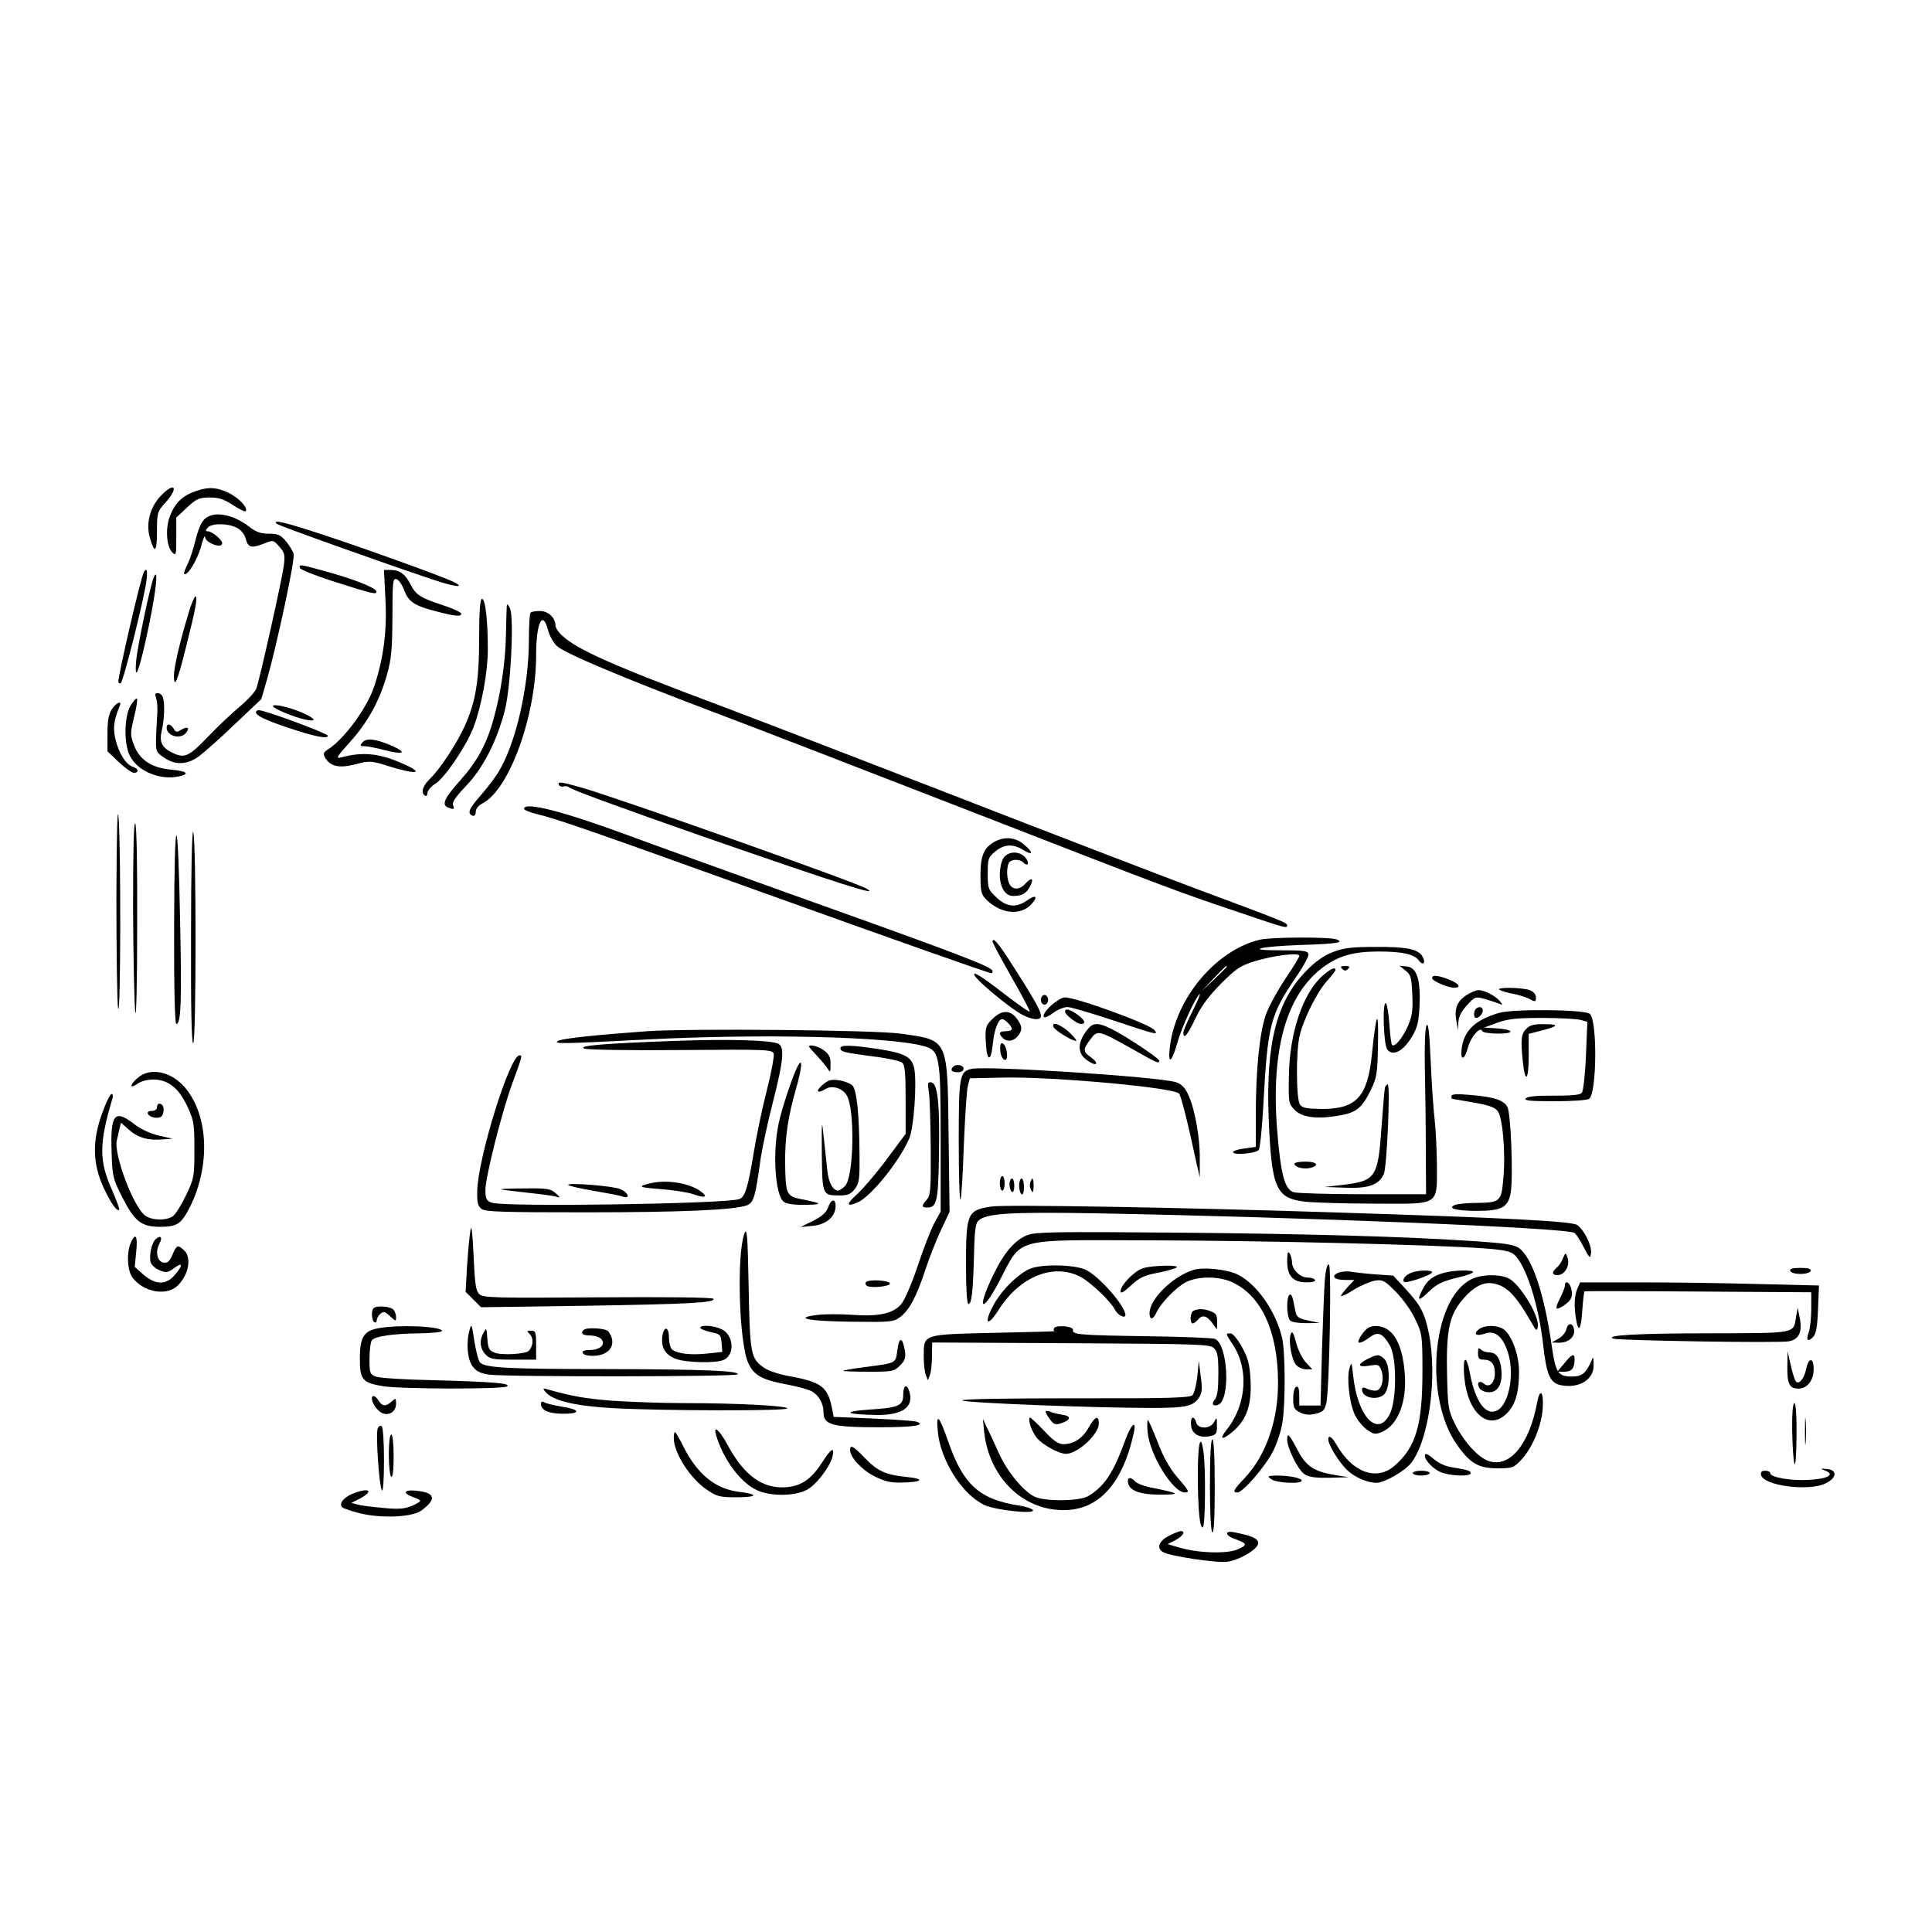 <?xml version="1.0" encoding="UTF-8" standalone="yes"?>
<svg version="1.0" xmlns="http://www.w3.org/2000/svg" width="600pt" height="600pt" viewBox="0 0 800 800" preserveAspectRatio="xMidYMid meet">
  <g transform="translate(0,800) scale(0.1,-0.1)" fill="#000000" stroke="none">
    <path d="M665 5946 c-44 -47 -61 -112 -45 -171 20 -71 30 -63 30 24 0 78 1 82
35 120 57 63 39 89 -20 27z"/>
    <path d="M807 5965 c-52 -18 -83 -49 -103 -101 -20 -51 -15 -128 10 -152 15
-15 16 -10 16 65 l0 80 45 42 c39 36 50 41 93 41 38 0 59 -7 96 -31 26 -17 50
-29 53 -26 12 13 -27 55 -70 76 -50 24 -86 26 -140 6z"/>
    <path d="M841 5844 c-11 -14 -25 -51 -32 -82 -7 -31 -21 -74 -31 -95 -11 -22
-18 -41 -15 -43 11 -12 52 53 68 108 9 35 18 55 18 45 1 -25 71 -51 71 -26 0
14 -41 48 -59 49 -11 0 -11 3 -1 15 16 19 82 19 120 0 19 -10 33 -27 38 -48
10 -36 24 -38 80 -16 32 13 35 13 59 -15 22 -25 24 -35 18 -80 -8 -59 -100
-472 -114 -508 -5 -13 -35 -46 -67 -73 -33 -27 -93 -84 -134 -127 -80 -83 -97
-90 -150 -63 -41 21 -51 44 -40 91 11 45 13 115 4 138 -3 9 -13 16 -21 16 -11
0 -12 -6 -6 -22 4 -13 6 -43 4 -68 -2 -25 -4 -70 -5 -100 -1 -51 1 -55 33 -77
48 -33 98 -30 147 7 21 16 88 75 147 132 l109 103 24 83 c41 144 116 494 110
518 -3 12 -18 36 -32 53 -22 26 -33 31 -70 31 -34 0 -54 7 -82 29 -73 56 -157
68 -191 25z"/>
    <path d="M1146 5831 c8 -8 476 -175 662 -236 80 -26 117 -29 73 -6 -35 19
-356 135 -538 195 -164 54 -218 67 -197 47z"/>
    <path d="M1242 5648 c3 -7 63 -31 134 -54 169 -54 187 -58 182 -42 -6 16 -96
51 -213 83 -104 29 -108 29 -103 13z"/>
    <path d="M596 5632 c-12 -19 -106 -424 -106 -456 0 -3 4 -6 9 -6 10 0 96 342
107 423 6 43 2 58 -10 39z"/>
    <path d="M1596 5518 c7 -132 -8 -245 -47 -362 -30 -88 -122 -214 -189 -258
-21 -13 -23 -19 -14 -35 22 -37 58 -45 125 -28 61 16 64 16 146 -10 105 -32
140 -28 62 8 -105 48 -174 56 -269 30 -20 -5 -14 6 38 63 74 82 123 170 154
279 19 68 22 104 23 241 0 144 2 160 16 156 10 -2 24 -23 33 -47 19 -49 43
-64 142 -89 71 -18 94 -20 94 -7 0 5 -30 19 -67 32 -100 32 -121 45 -143 89
-22 43 -45 60 -84 60 l-26 0 6 -122z"/>
    <path d="M637 5610 c-14 -30 -68 -287 -73 -345 -9 -103 14 -40 52 142 31 149
41 248 21 203z"/>
    <path d="M781 5462 c-37 -122 -61 -226 -61 -262 1 -54 15 -21 50 120 40 158
50 210 39 210 -4 0 -17 -30 -28 -68z"/>
    <path d="M1984 5358 c0 -178 -14 -262 -59 -363 -31 -70 -103 -180 -144 -219
-31 -30 -40 -59 -21 -71 6 -3 10 2 10 12 1 10 15 27 33 38 39 24 129 158 158
234 33 88 59 228 59 322 0 118 -10 209 -24 209 -8 0 -12 -49 -12 -162z"/>
    <path d="M2099 5495 c-1 -5 -3 -62 -4 -125 -2 -112 -21 -240 -52 -350 -28
-101 -68 -174 -136 -250 -68 -76 -80 -103 -51 -114 24 -9 27 -8 20 10 -5 12
12 36 54 80 71 74 128 186 161 315 24 98 38 377 21 419 -6 14 -12 21 -13 15z"/>
    <path d="M2197 5463 c-4 -3 -7 -55 -7 -114 0 -189 -53 -422 -122 -539 -14 -25
-49 -71 -78 -104 -49 -56 -57 -75 -32 -84 7 -2 12 5 12 17 0 12 11 26 29 35
110 57 221 363 221 613 0 136 27 190 50 102 6 -23 22 -51 36 -64 32 -30 265
-128 639 -270 171 -64 645 -248 1055 -407 841 -327 863 -336 1125 -424 200
-68 205 -69 205 -56 0 11 -17 18 -375 151 -159 60 -605 231 -990 381 -385 149
-826 319 -980 377 -447 167 -595 233 -657 291 -16 14 -28 33 -28 42 0 32 -30
60 -64 60 -18 0 -36 -3 -39 -7z"/>
    <path d="M541 5079 c-27 -45 -29 -158 -3 -209 31 -63 125 -102 202 -85 48 10
35 22 -31 28 -80 7 -131 40 -154 101 -16 43 -16 49 0 116 10 39 15 73 12 77
-3 3 -15 -10 -26 -28z"/>
    <path d="M463 5063 c-13 -20 -18 -47 -18 -101 l0 -73 47 -45 c26 -24 54 -44
62 -44 23 0 20 17 -4 25 -29 9 -58 56 -72 114 -11 48 -7 77 18 139 10 23 -16
12 -33 -15z"/>
    <path d="M1130 5076 c0 -9 85 -45 131 -55 55 -12 48 3 -12 29 -54 23 -119 37
-119 26z"/>
    <path d="M1060 5050 c0 -13 41 -33 135 -64 103 -35 167 -48 162 -32 -3 10
-256 104 -284 105 -7 1 -13 -3 -13 -9z"/>
    <path d="M690 4987 c0 -35 57 -50 80 -22 18 21 6 29 -20 13 -18 -11 -22 -11
-31 5 -12 20 -29 23 -29 4z"/>
    <path d="M1501 4926 c-12 -14 -10 -16 9 -16 12 0 49 -7 82 -16 78 -20 96 -12
35 16 -68 30 -110 36 -126 16z"/>
    <path d="M2315 4749 c4 -6 13 -8 20 -5 7 2 17 0 21 -4 10 -10 215 -85 564
-207 565 -196 731 -249 667 -212 -44 26 -1043 380 -1180 418 -83 24 -101 26
-92 10z"/>
    <path d="M482 4285 c0 -231 3 -438 7 -460 11 -50 12 664 2 790 -5 56 -8 -68
-9 -330z"/>
    <path d="M2170 4651 c0 -5 24 -15 53 -22 78 -18 236 -73 947 -329 571 -205
925 -330 936 -330 2 0 4 4 4 9 0 17 -133 68 -859 327 -238 86 -531 191 -650
235 -267 99 -431 141 -431 110z"/>
    <path d="M551 4240 c1 -201 5 -394 9 -430 4 -37 8 115 8 350 1 253 -2 421 -8
430 -6 10 -9 -111 -9 -350z"/>
    <path d="M721 4168 c-1 -253 3 -408 9 -408 19 0 23 85 16 415 -9 491 -24 486
-25 -7z"/>
    <path d="M791 4128 c-1 -293 2 -448 9 -448 13 0 13 846 0 875 -5 12 -9 -168
-9 -427z"/>
    <path d="M4119 4515 c-45 -25 -59 -57 -59 -140 0 -68 3 -79 25 -101 59 -58
140 -67 185 -19 31 33 19 43 -18 16 -44 -31 -84 -27 -126 13 -34 32 -36 37
-36 99 0 61 2 67 31 91 37 31 73 33 117 6 41 -25 42 -10 1 24 -34 29 -79 33
-120 11z"/>
    <path d="M4156 4448 c-9 -12 -16 -43 -16 -68 0 -54 22 -90 55 -90 37 0 55 10
71 41 17 33 5 38 -21 9 -23 -25 -51 -26 -65 -1 -11 22 -13 61 -4 85 7 19 45
21 62 4 20 -20 26 1 7 22 -24 27 -70 26 -89 -2z"/>
    <path d="M5217 4109 c-182 -43 -350 -243 -373 -446 -9 -74 8 -64 31 19 17 62
77 192 93 202 4 2 -9 -29 -30 -71 -21 -41 -38 -81 -38 -89 0 -30 17 -11 50 59
24 51 55 92 106 144 62 62 80 74 137 92 81 25 187 38 187 23 0 -6 -26 -48 -57
-94 -31 -46 -67 -111 -80 -146 -27 -74 -43 -228 -43 -419 l0 -132 -50 -7 c-29
-4 -47 -11 -44 -16 8 -12 92 -4 106 10 5 5 14 88 19 183 18 334 28 375 133
529 31 45 56 90 54 99 -3 14 -20 16 -111 16 -157 -1 -96 16 78 22 152 5 183
10 150 23 -27 11 -270 10 -318 -1z m-137 -112 c0 -1 -24 -25 -52 -52 l-53 -50
50 53 c46 48 55 57 55 49z"/>
    <path d="M4110 4101 c0 -6 36 -72 79 -148 44 -76 77 -140 75 -142 -2 -2 -39
23 -81 55 -109 84 -143 107 -149 101 -11 -10 146 -142 203 -171 18 -9 41 -16
53 -16 41 0 27 30 -112 246 -46 71 -68 95 -68 75z"/>
    <path d="M5520 4058 c-37 -14 -73 -39 -110 -77 -123 -125 -168 -298 -157 -604
12 -299 29 -339 153 -353 38 -4 167 -8 287 -8 272 -1 257 -11 257 163 -1 64
-5 150 -10 191 -5 41 -12 149 -16 238 -5 118 -10 159 -17 146 -6 -11 -9 -83
-7 -179 2 -88 4 -241 4 -340 l1 -180 -260 0 c-143 0 -272 4 -287 8 -38 10 -55
73 -70 262 -25 328 38 554 187 667 65 50 129 68 234 68 98 0 147 -11 166 -37
17 -23 30 -11 16 15 -17 32 -66 42 -195 41 -98 0 -131 -4 -176 -21z"/>
    <path d="M5558 3988 c9 -9 15 -9 24 0 9 9 7 12 -12 12 -19 0 -21 -3 -12 -12z"/>
    <path d="M5820 3981 c22 -17 25 -29 28 -99 3 -64 0 -88 -18 -130 -22 -50 -55
-90 -66 -79 -3 3 -8 42 -11 87 -3 44 -10 83 -14 86 -16 9 -10 -170 5 -191 22
-30 64 -10 100 48 25 41 30 61 34 130 5 110 -11 161 -53 165 l-30 3 25 -20z"/>
    <path d="M5477 3960 c-82 -72 -138 -238 -140 -417 -2 -105 -1 -113 22 -137 30
-32 88 -41 176 -27 80 12 103 30 142 109 24 50 27 67 29 191 3 150 -7 133 -25
-43 -18 -178 -64 -228 -208 -228 -62 1 -80 4 -90 18 -16 22 -17 218 -2 283 15
68 73 184 113 228 20 22 36 43 36 47 0 14 -21 4 -53 -24z"/>
    <path d="M5930 3950 c0 -12 65 -40 91 -40 32 0 21 17 -21 34 -46 18 -70 20
-70 6z"/>
    <path d="M6210 3901 c8 -5 33 -12 55 -16 21 -4 52 -13 67 -21 26 -14 28 -13
28 6 0 13 -10 24 -26 30 -32 12 -146 13 -124 1z"/>
    <path d="M6070 3878 c-38 -26 -49 -57 -39 -108 l6 -35 2 33 c1 22 12 44 35 69
33 36 35 37 73 27 21 -6 47 -15 58 -19 18 -8 19 -7 6 9 -18 22 -64 46 -89 46
-10 0 -34 -10 -52 -22z"/>
    <path d="M4310 3860 c0 -11 7 -20 15 -20 8 0 15 9 15 20 0 11 -7 20 -15 20 -8
0 -15 -9 -15 -20z"/>
    <path d="M4353 3837 c-46 -43 -41 -68 7 -32 18 14 46 25 60 25 14 0 99 -25
189 -55 177 -59 190 -63 171 -40 -21 25 -322 135 -371 135 -11 0 -36 -15 -56
-33z"/>
    <path d="M6106 3814 c-3 -9 -3 -20 0 -25 8 -13 34 9 34 27 0 19 -26 18 -34 -2z"/>
    <path d="M4410 3811 c0 -13 50 -51 66 -51 23 0 16 17 -15 39 -31 22 -51 27
-51 12z"/>
    <path d="M6208 3806 c-98 -28 -145 -73 -155 -144 -8 -57 11 -54 26 2 11 43 52
89 59 66 2 -5 31 -10 65 -10 73 0 67 17 -8 22 l-50 3 55 20 c44 16 80 20 185
20 72 0 143 -4 159 -8 l29 -8 -6 -140 c-3 -78 -11 -147 -17 -154 -7 -9 -41
-12 -115 -12 -70 1 -109 -3 -117 -11 -9 -9 16 -12 118 -12 71 0 136 4 144 10
32 20 35 325 3 352 -23 18 -314 21 -375 4z"/>
    <path d="M4109 3780 c-28 -27 -30 -34 -27 -95 4 -81 21 -86 29 -8 6 59 22 103
39 103 11 0 40 -29 40 -41 0 -5 -11 -9 -25 -9 -27 0 -32 -9 -13 -28 17 -17 42
-15 61 6 22 25 21 44 -4 76 -27 35 -63 34 -100 -4z"/>
    <path d="M4362 3748 c5 -14 76 -58 93 -58 6 0 -7 16 -27 35 -37 34 -74 47 -66
23z"/>
    <path d="M4508 3743 c-47 -55 -50 -103 -7 -133 16 -12 33 -19 37 -15 4 4 -5
16 -21 27 -33 24 -34 32 -2 74 30 40 31 40 176 -41 100 -57 109 -61 109 -47 0
10 -137 101 -197 131 -51 26 -75 27 -95 4z"/>
    <path d="M6320 3740 c-21 -21 -24 -43 -14 -139 10 -91 24 -74 24 29 l0 89 43
11 c80 20 87 29 25 29 -45 1 -62 -3 -78 -19z"/>
    <path d="M2680 3730 c-209 -15 -352 -30 -369 -40 -22 -13 8 -13 372 6 470 24
994 12 1140 -27 68 -18 72 -37 72 -385 l0 -301 -27 -49 c-14 -27 -45 -106 -68
-176 -25 -74 -53 -139 -68 -158 -34 -40 -96 -53 -209 -44 -46 3 -108 3 -140
-1 -102 -13 -34 -26 146 -28 158 -2 171 -1 198 19 38 29 67 82 104 194 17 52
47 128 66 168 l35 74 -4 311 c-5 411 1 399 -200 427 -102 15 -871 22 -1048 10z"/>
    <path d="M2797 3690 c-299 -11 -408 -20 -377 -32 14 -5 185 -8 402 -6 360 3
377 2 382 -16 2 -10 -10 -78 -29 -152 -19 -73 -43 -189 -54 -257 -24 -145 -36
-183 -59 -192 -52 -20 -977 -34 -1026 -15 -22 8 -26 16 -26 53 0 53 68 322
110 437 43 118 44 120 31 120 -40 0 -172 -424 -175 -563 -1 -47 3 -61 18 -73
16 -12 91 -14 430 -14 401 0 618 10 669 29 28 11 35 35 57 196 7 44 29 149 51
234 44 172 48 225 22 239 -29 15 -204 20 -426 12z"/>
    <path d="M4142 3648 c3 -35 28 -52 28 -20 0 28 -10 52 -22 52 -5 0 -8 -14 -6
-32z"/>
    <path d="M3350 3666 c0 -2 15 -19 33 -38 17 -18 37 -42 44 -53 11 -18 12 -16
12 17 1 28 -5 41 -25 57 -23 18 -64 29 -64 17z"/>
    <path d="M3480 3660 c0 -15 13 -18 132 -34 60 -7 115 -19 123 -26 12 -10 15
-40 15 -154 l0 -141 -78 -105 c-43 -58 -98 -122 -121 -143 -47 -42 -48 -56 -2
-37 55 22 175 170 216 266 19 43 32 227 21 288 -9 49 -38 65 -148 82 -111 17
-158 18 -158 4z"/>
    <path d="M3303 3585 c-21 -41 -65 -172 -79 -238 -26 -123 -14 -298 22 -324 11
-8 45 -13 88 -12 76 1 73 6 -14 23 -64 13 -67 19 -69 151 -1 102 12 193 45
306 25 87 29 135 7 94z"/>
    <path d="M3947 3583 c-14 -13 -6 -23 18 -23 16 0 25 6 25 15 0 15 -31 21 -43
8z"/>
    <path d="M4023 3574 c-50 -11 -53 -30 -53 -298 0 -137 3 -246 7 -243 4 4 10
105 14 225 5 119 12 231 17 247 l8 30 139 3 c209 4 702 -41 727 -66 8 -8 36
-117 71 -282 l15 -65 0 70 c2 87 -19 208 -46 268 -15 34 -28 47 -53 56 -70 22
-784 69 -846 55z"/>
    <path d="M567 3534 c-33 -30 -29 -44 5 -20 12 9 41 16 63 16 61 0 106 -36 141
-112 27 -58 29 -72 29 -178 0 -110 -1 -118 -34 -188 -19 -40 -44 -80 -55 -88
-27 -19 -86 -18 -114 2 -49 34 -133 257 -118 313 2 9 7 29 10 44 l7 28 34 -30
c38 -33 79 -44 140 -39 l40 3 -58 13 c-35 8 -75 27 -102 48 -81 62 -98 41 -93
-114 3 -101 5 -111 42 -185 53 -105 80 -127 160 -127 70 0 87 12 124 85 81
166 76 364 -14 482 -58 76 -153 98 -207 47z"/>
    <path d="M3404 3506 c-29 -26 -19 -36 15 -15 25 16 68 4 86 -25 36 -54 31
-340 -6 -377 -10 -10 -23 -19 -28 -19 -22 0 -40 33 -45 82 -3 29 -10 91 -15
138 -8 79 -9 74 -8 -68 2 -171 2 -172 74 -172 33 0 46 5 62 26 19 24 21 40 20
143 -1 167 -11 268 -30 287 -9 8 -34 18 -56 21 -33 4 -44 1 -69 -21z"/>
    <path d="M3846 3480 c4 -23 7 -128 8 -235 1 -170 -1 -195 -16 -212 -23 -25
-23 -33 1 -33 40 0 46 24 49 214 4 215 -5 299 -31 304 -15 3 -17 -2 -11 -38z"/>
    <path d="M5735 3498 c-2 -7 -8 -79 -14 -160 -15 -216 -23 -228 -166 -245 l-70
-8 85 -3 c96 -4 139 11 160 56 13 29 28 372 16 372 -4 0 -8 -6 -11 -12z"/>
    <path d="M424 3393 c-43 -116 -41 -212 5 -311 31 -66 56 -101 65 -91 2 2 -12
39 -30 81 -55 123 -54 193 2 381 3 9 1 17 -4 17 -6 0 -23 -35 -38 -77z"/>
    <path d="M6010 3461 c0 -6 1 -11 3 -11 1 0 40 -7 87 -15 60 -10 90 -20 101
-35 21 -25 34 -171 24 -280 -8 -95 -13 -100 -112 -101 -37 0 -77 -4 -87 -8
-36 -14 4 -25 90 -25 104 0 130 15 140 79 10 68 0 326 -14 351 -15 29 -57 42
-153 50 -56 5 -79 4 -79 -5z"/>
    <path d="M650 3415 c0 -9 -9 -15 -21 -15 -30 0 -18 -24 13 -28 19 -2 28 2 33
17 7 22 0 41 -16 41 -5 0 -9 -7 -9 -15z"/>
    <path d="M5360 3181 c0 -14 38 -24 66 -17 40 10 27 26 -21 26 -25 0 -45 -4
-45 -9z"/>
    <path d="M4140 3100 c0 -16 5 -30 10 -30 6 0 10 14 10 30 0 17 -4 30 -10 30
-5 0 -10 -13 -10 -30z"/>
    <path d="M4180 3096 c0 -14 5 -28 10 -31 6 -4 10 7 10 24 0 17 -4 31 -10 31
-5 0 -10 -11 -10 -24z"/>
    <path d="M4220 3091 c0 -17 5 -33 10 -36 6 -4 10 8 10 29 0 20 -4 36 -10 36
-5 0 -10 -13 -10 -29z"/>
    <path d="M4266 3104 c-3 -9 -2 -23 4 -32 7 -14 9 -10 10 16 0 35 -5 41 -14 16z"/>
    <path d="M2692 3100 c-55 -13 -47 -17 47 -24 50 -4 109 -13 132 -21 47 -17 62
-12 33 10 -47 36 -142 52 -212 35z"/>
    <path d="M2353 3093 c5 -4 52 -15 105 -24 53 -9 108 -19 121 -24 32 -10 24 16
-10 31 -27 13 -227 29 -216 17z"/>
    <path d="M2075 3075 c6 -2 56 -8 111 -14 56 -6 110 -13 120 -17 15 -5 14 -2
-5 15 -21 19 -35 21 -130 20 -58 0 -101 -2 -96 -4z"/>
    <path d="M3429 3000 c-8 -21 -26 -37 -62 -55 l-52 -26 50 5 c56 5 95 38 95 82
0 33 -19 30 -31 -6z"/>
    <path d="M4105 3004 c-100 -15 -105 -27 -105 -244 0 -95 4 -160 10 -160 13 0
19 48 23 198 2 102 6 136 18 147 31 31 133 37 484 31 863 -16 1951 -60 1984
-81 6 -3 24 -30 38 -58 26 -49 28 -50 31 -25 4 31 -30 98 -58 116 -25 15 -283
29 -1015 52 -615 20 -1352 33 -1410 24z"/>
    <path d="M1948 2905 c-4 -22 -10 -88 -14 -147 l-6 -107 32 -32 32 -32 426 6
c440 7 546 13 536 29 -4 6 -190 8 -480 6 -434 -3 -475 -2 -490 14 -14 14 -18
44 -23 160 -5 101 -9 131 -13 103z"/>
    <path d="M3082 2891 c-32 -90 -22 -448 16 -534 23 -52 57 -71 166 -91 41 -8
84 -20 95 -26 31 -16 51 -51 51 -88 0 -52 36 -62 229 -62 143 0 197 8 157 23
-8 3 -88 9 -179 13 l-165 7 -7 36 c-17 88 -45 109 -174 132 -40 7 -88 22 -105
34 -57 38 -61 55 -66 335 -4 220 -7 250 -18 221z"/>
    <path d="M4255 2886 c-51 -19 -97 -72 -140 -161 -71 -145 -53 -173 21 -34 100
189 46 174 629 173 470 -1 1165 -18 1377 -33 83 -6 112 -12 128 -26 49 -44
101 -207 120 -374 14 -126 29 -158 74 -167 76 -14 137 24 135 85 -1 36 -1 36
-12 10 -21 -46 -38 -59 -76 -59 -60 0 -69 13 -86 130 -31 215 -81 363 -135
402 -19 14 -58 20 -175 28 -300 20 -692 31 -1250 36 -488 4 -576 3 -610 -10z"/>
    <path d="M542 2855 c-19 -42 -15 -119 8 -147 46 -59 138 -75 184 -33 47 44 61
118 28 148 -26 24 -31 22 -48 -19 -12 -27 -20 -35 -37 -32 -26 4 -35 45 -17
78 14 26 6 37 -14 20 -18 -14 -30 -70 -22 -98 4 -11 20 -25 37 -32 27 -11 34
-10 60 9 36 27 38 13 3 -28 -36 -43 -80 -42 -130 1 l-36 32 6 63 c7 66 -3 81
-22 38z"/>
    <path d="M5330 2778 c0 -62 24 -88 81 -88 24 0 38 4 34 10 -3 6 -17 10 -31 10
-30 0 -64 33 -64 63 0 12 -5 29 -10 37 -7 11 -10 2 -10 -32z"/>
    <path d="M6472 2790 c-5 -14 -17 -32 -26 -39 -21 -18 -20 -31 3 -31 31 0 54
41 41 75 -7 19 -8 19 -18 -5z"/>
    <path d="M5486 2702 c-3 -37 -8 -169 -12 -294 l-6 -228 -44 0 -44 0 0 41 c0
28 -4 39 -12 37 -8 -3 -13 -22 -13 -49 0 -38 3 -45 29 -58 21 -10 39 -11 65
-5 30 8 36 15 43 44 13 61 22 566 11 573 -7 5 -13 -17 -17 -61z"/>
    <path d="M4264 2746 c-48 -21 -112 -84 -145 -141 -47 -82 -34 -108 16 -29 87
138 227 195 339 137 40 -21 125 -101 142 -135 12 -24 44 -40 44 -23 0 36 -105
157 -162 186 -45 23 -185 26 -234 5z"/>
    <path d="M4734 2749 c-35 -10 -94 -70 -94 -96 0 -11 14 -3 43 24 35 33 55 42
108 52 36 7 72 17 80 22 19 12 -95 10 -137 -2z"/>
    <path d="M4940 2741 c-86 -28 -180 -121 -180 -178 0 -30 14 -29 28 1 18 40 82
106 123 127 52 26 139 25 195 -2 118 -57 185 -203 186 -409 2 -157 -49 -305
-136 -398 -49 -52 -54 -62 -32 -62 23 0 119 112 149 174 16 32 33 86 38 120
12 82 11 291 -2 345 -25 110 -104 223 -183 263 -44 22 -145 33 -186 19z"/>
    <path d="M7413 2738 c2 -8 20 -13 42 -13 22 0 40 5 43 13 2 8 -10 12 -43 12
-33 0 -45 -4 -42 -12z"/>
    <path d="M5542 2730 c-33 -14 -18 -30 28 -30 l38 0 -29 -31 c-16 -18 -28 -34
-26 -36 3 -2 27 10 54 27 27 17 66 33 85 37 34 5 41 1 88 -46 28 -29 64 -78
80 -113 29 -61 30 -67 30 -218 0 -221 -27 -312 -115 -389 -74 -65 -175 -29
-241 87 -18 32 -34 42 -34 22 0 -22 42 -91 75 -124 31 -32 86 -56 125 -56 33
0 119 50 144 83 74 97 109 360 72 539 -18 84 -33 112 -96 181 l-51 55 -72 5
c-40 3 -85 8 -102 11 -16 3 -40 1 -53 -4z"/>
    <path d="M5844 2730 c-25 -10 -39 -28 -30 -38 8 -8 116 29 116 40 0 10 -59 9
-86 -2z"/>
    <path d="M5985 2731 c-51 -13 -74 -30 -95 -71 -25 -49 -17 -51 30 -5 28 27 53
39 108 53 40 9 72 20 72 25 0 9 -74 8 -115 -2z"/>
    <path d="M6091 2702 c-162 -82 -196 -491 -57 -686 54 -76 89 -96 166 -96 61 0
68 2 97 33 46 47 85 138 91 213 5 71 -11 90 -23 27 -32 -173 -113 -272 -200
-243 -44 14 -104 81 -141 155 -27 56 -29 69 -32 202 -4 171 8 238 52 296 47
62 93 90 136 83 58 -9 95 -46 164 -167 18 -31 20 -32 24 -12 7 42 -73 175
-120 199 -37 19 -116 18 -157 -4z"/>
    <path d="M3585 2690 c-3 -5 0 -13 8 -16 23 -8 92 0 92 11 0 14 -92 19 -100 5z"/>
    <path d="M6480 2677 c0 -7 -9 -30 -20 -52 -23 -46 -20 -54 15 -31 32 21 39 38
31 71 -7 26 -26 35 -26 12z"/>
    <path d="M6532 2665 c-13 -29 -15 -71 -6 -127 10 -60 21 -44 26 37 3 42 7 76
9 78 2 1 214 1 472 -1 l467 -3 0 -69 c0 -38 -5 -81 -10 -96 -13 -33 -5 -43 17
-21 13 13 18 40 21 115 l4 99 -248 6 c-137 4 -360 7 -495 7 l-246 0 -11 -25z"/>
    <path d="M5330 2592 c0 -26 5 -53 12 -60 7 -7 36 -11 68 -11 l55 1 -48 10
c-38 8 -48 15 -52 34 -3 13 -7 35 -10 49 -9 42 -25 28 -25 -23z"/>
    <path d="M1547 2583 c-11 -10 -8 -51 3 -58 6 -3 10 0 10 8 0 8 7 20 15 27 13
11 20 9 40 -10 24 -22 25 -22 25 -4 0 11 -5 25 -12 32 -13 13 -70 17 -81 5z"/>
    <path d="M4943 2573 c-15 -5 -18 -53 -4 -53 5 0 14 7 21 15 18 22 36 18 59
-12 l20 -28 1 33 c0 26 -5 34 -26 42 -27 11 -51 12 -71 3z"/>
    <path d="M7437 2547 c-11 -70 5 -67 -356 -68 -304 0 -437 -8 -401 -22 22 -8
690 -19 728 -11 42 8 56 40 44 98 l-8 41 -7 -38z"/>
    <path d="M1945 2495 c-16 -55 -10 -123 12 -153 15 -20 32 -29 69 -34 73 -10
1022 -9 1028 1 10 15 -140 21 -548 22 -404 0 -496 5 -518 27 -7 7 -17 47 -24
90 -10 68 -12 73 -19 47z"/>
    <path d="M6486 2496 c-3 -14 -19 -32 -34 -40 l-27 -15 32 -1 c37 0 65 24 61
53 -4 30 -25 32 -32 3z"/>
    <path d="M1566 2500 c-60 -11 -76 -38 -76 -125 0 -88 11 -101 96 -115 74 -12
494 -13 513 -1 20 13 -55 19 -306 26 -116 2 -223 9 -237 15 -24 9 -26 14 -26
72 0 35 4 69 9 77 11 18 89 29 204 30 48 1 87 5 87 10 0 19 -181 27 -264 11z"/>
    <path d="M2900 2502 c0 -5 19 -12 43 -18 39 -8 42 -11 45 -45 l3 -37 -65 -7
c-68 -7 -121 0 -143 17 -7 6 -13 28 -13 50 0 48 -23 48 -28 0 -4 -43 13 -71
54 -88 42 -17 174 -20 203 -4 44 23 39 100 -9 125 -31 16 -90 21 -90 7z"/>
    <path d="M4365 2501 c-3 -6 -3 -12 2 -13 4 -1 -108 -4 -249 -7 -300 -7 -293
-4 -293 -99 0 -31 4 -66 9 -77 l8 -20 8 20 c5 11 9 46 9 78 l1 58 575 -3 c535
-3 576 -4 592 -21 15 -14 18 -35 18 -106 0 -60 -4 -93 -14 -105 -16 -19 -9
-31 13 -23 52 20 41 250 -13 273 -9 4 -135 9 -281 11 -283 4 -311 7 -307 26 3
15 -68 22 -78 8z"/>
    <path d="M5656 2494 c-9 -8 -21 -24 -26 -35 -15 -26 3 -25 41 3 35 26 53 19
84 -33 29 -49 29 -226 0 -284 -50 -100 -134 -12 -152 160 -6 55 -7 57 -15 30
-12 -41 -1 -141 21 -191 10 -22 33 -51 50 -63 28 -20 35 -22 62 -11 69 29 107
128 95 252 -7 83 -30 142 -64 168 -30 24 -75 26 -96 4z"/>
    <path d="M6124 2496 c-26 -20 -11 -31 25 -18 43 15 76 -14 97 -85 25 -88 2
-207 -46 -233 -47 -25 -91 35 -113 152 -15 82 -31 74 -24 -11 13 -153 101
-229 177 -153 35 35 50 87 50 172 0 73 -33 160 -69 179 -28 15 -74 14 -97 -3z"/>
    <path d="M2003 2483 c-19 -32 -16 -66 7 -91 19 -20 31 -22 115 -22 l95 0 0 60
c0 54 -2 60 -21 60 -19 0 -19 -1 -4 -16 15 -16 13 -48 -5 -67 -12 -14 -113
-20 -142 -8 -23 9 -27 17 -30 58 -3 44 -4 46 -15 26z"/>
    <path d="M2417 2493 c-15 -14 -5 -23 27 -23 18 0 39 -7 46 -15 19 -22 -5 -45
-47 -45 -23 0 -33 -4 -30 -12 2 -8 21 -13 47 -12 68 2 97 52 58 102 -11 12
-90 17 -101 5z"/>
    <path d="M5345 2477 c-11 -27 3 -108 22 -129 9 -10 27 -18 41 -18 l26 0 -26
28 c-15 15 -33 52 -41 82 -11 41 -16 51 -22 37z"/>
    <path d="M5080 2475 c0 -4 9 -19 19 -34 74 -103 65 -256 -21 -363 -32 -41 -17
-43 30 -3 55 48 76 111 70 214 -3 60 -11 89 -34 131 -16 30 -37 56 -46 58 -10
2 -18 0 -18 -3z"/>
    <path d="M3716 2411 c-8 -58 -1 -54 -136 -72 -47 -6 -87 -13 -89 -15 -2 -2 44
-4 103 -4 102 0 108 1 133 26 21 21 24 32 20 61 -10 58 -24 59 -31 4z"/>
    <path d="M6120 2397 c0 -22 5 -27 23 -27 32 0 47 -18 47 -56 0 -40 -23 -62
-45 -44 -20 17 -32 4 -19 -18 6 -10 24 -17 40 -17 37 0 56 35 51 92 -5 50 -21
73 -51 73 -12 0 -27 5 -34 12 -9 9 -12 6 -12 -15z"/>
    <path d="M7401 2340 c-1 -71 9 -90 46 -90 36 0 63 34 63 81 0 49 -21 49 -31 1
-8 -40 -29 -66 -42 -53 -5 5 -15 36 -22 68 l-13 58 -1 -65z"/>
    <path d="M5663 2373 c-45 -23 -41 -36 7 -28 37 6 41 5 50 -20 12 -31 3 -74
-17 -82 -8 -3 -25 -1 -39 5 -19 9 -24 9 -24 -3 0 -34 67 -46 93 -17 24 27 23
123 -1 145 -22 20 -28 20 -69 0z"/>
    <path d="M6477 2354 l-29 -34 30 0 c30 0 42 14 42 51 0 27 -11 23 -43 -17z"/>
    <path d="M4958 2301 c-4 -35 -13 -70 -20 -78 -12 -11 -94 -14 -488 -13 -292 0
-470 -3 -465 -9 10 -10 550 -31 783 -31 143 0 173 7 197 43 13 20 14 37 7 88
l-8 64 -6 -64z"/>
    <path d="M3740 2225 c0 -46 -18 -54 -143 -62 -113 -8 -96 -20 31 -22 109 -2
158 33 137 98 -10 33 -25 25 -25 -14z"/>
    <path d="M2258 2237 c31 -37 121 -59 282 -68 201 -11 720 -12 720 -1 0 11
-208 22 -426 22 -94 0 -229 5 -300 10 -113 9 -162 18 -264 46 -22 7 -24 6 -12
-9z"/>
    <path d="M1540 2209 c0 -19 20 -48 40 -59 29 -15 60 4 60 37 0 25 -1 25 -18
10 -24 -22 -39 -21 -54 3 -14 22 -28 26 -28 9z"/>
    <path d="M2240 2187 c0 -26 30 -40 88 -41 78 -1 78 17 0 29 -35 6 -69 14 -76
19 -7 4 -12 2 -12 -7z"/>
    <path d="M7421 2078 c1 -62 5 -124 9 -138 5 -15 8 28 9 113 1 85 -3 137 -9
137 -6 0 -10 -44 -9 -112z"/>
    <path d="M4330 2154 c0 -5 9 -20 19 -33 15 -20 22 -22 46 -14 40 13 42 30 3
35 -18 3 -41 8 -50 13 -10 4 -18 3 -18 -1z"/>
    <path d="M7474 2075 c0 -49 1 -71 3 -48 2 23 2 64 0 90 -2 26 -3 8 -3 -42z"/>
    <path d="M3883 2075 c10 -121 102 -266 196 -308 48 -21 209 -38 198 -20 -4 6
-27 14 -52 18 -169 25 -237 86 -300 270 -37 105 -49 116 -42 40z"/>
    <path d="M4265 2103 c3 -15 15 -39 26 -54 20 -28 92 -69 123 -69 48 0 136 81
136 125 0 37 -16 30 -42 -16 -25 -45 -62 -69 -105 -69 -20 0 -41 14 -79 55
-29 30 -55 55 -59 55 -4 0 -4 -12 0 -27z"/>
    <path d="M4932 2098 c3 -37 37 -55 82 -44 22 5 26 11 25 44 0 34 -1 35 -11 15
-15 -31 -67 -32 -75 -3 -9 32 -25 23 -21 -12z"/>
    <path d="M4075 2072 c20 -187 157 -324 326 -325 147 -2 248 108 294 321 12 55
-11 36 -35 -30 -50 -137 -85 -190 -152 -232 -35 -23 -183 -24 -225 -3 -48 25
-113 104 -147 180 -18 40 -40 88 -50 107 l-16 35 5 -53z"/>
    <path d="M4752 2070 c9 -95 105 -250 154 -250 21 0 18 7 -31 63 -31 36 -57 81
-81 145 -20 50 -38 92 -41 92 -3 0 -3 -23 -1 -50z"/>
    <path d="M1564 2085 c-9 -22 6 -238 17 -256 5 -9 9 38 9 123 0 81 -4 139 -10
143 -6 3 -13 -1 -16 -10z"/>
    <path d="M2965 2058 c30 -102 102 -198 170 -229 55 -25 154 -25 204 1 39 19
96 93 108 138 10 43 -6 35 -41 -21 -45 -70 -85 -99 -147 -105 -100 -9 -178 47
-248 178 -32 59 -59 82 -46 38z"/>
    <path d="M2790 2045 c0 -62 69 -169 139 -215 40 -27 52 -30 125 -30 86 1 87
13 3 23 -96 13 -170 73 -227 187 -17 33 -32 60 -35 60 -3 0 -5 -11 -5 -25z"/>
    <path d="M1610 1976 c0 -47 5 -88 10 -91 6 -4 10 27 10 84 0 54 -4 91 -10 91
-6 0 -10 -35 -10 -84z"/>
    <path d="M5330 2039 c0 -35 44 -124 71 -143 17 -12 44 -16 104 -15 l80 2 -55
9 c-88 14 -121 36 -155 100 -37 70 -45 78 -45 47z"/>
    <path d="M5010 1851 c0 -116 4 -192 10 -196 7 -4 10 62 10 189 0 124 -4 196
-10 196 -6 0 -10 -70 -10 -189z"/>
    <path d="M4960 1896 c0 -146 8 -228 21 -220 10 6 12 239 3 308 -12 88 -24 45
-24 -88z"/>
    <path d="M3520 1996 c0 -30 48 -82 99 -108 41 -21 68 -28 110 -27 90 1 106 15
27 23 -90 9 -122 24 -176 80 -46 48 -60 56 -60 32z"/>
    <path d="M5900 1972 c0 -19 35 -55 66 -68 38 -16 124 -19 124 -4 0 10 -14 14
-82 25 -21 3 -51 17 -67 30 -30 26 -41 30 -41 17z"/>
    <path d="M7559 1910 c41 -17 8 -34 -72 -38 -74 -4 -157 11 -157 28 0 6 -9 10
-21 10 -14 0 -19 -5 -17 -17 8 -45 199 -70 268 -35 46 22 49 56 5 59 -29 3
-29 2 -6 -7z"/>
    <path d="M5850 1900 c0 -5 16 -10 35 -10 19 0 35 5 35 10 0 6 -16 10 -35 10
-19 0 -35 -4 -35 -10z"/>
    <path d="M5264 1875 c21 -16 126 -21 126 -6 0 11 -51 21 -104 21 -38 -1 -40
-2 -22 -15z"/>
    <path d="M4670 1868 c1 -40 47 -58 143 -57 78 1 70 6 -45 29 -31 6 -62 18 -68
26 -15 17 -30 18 -30 2z"/>
    <path d="M1458 1814 c-37 -16 -55 -41 -41 -55 5 -5 37 -16 72 -25 89 -22 219
-17 257 12 63 47 56 73 -20 81 -53 6 -62 -9 -16 -26 17 -5 30 -13 30 -16 0 -3
-16 -13 -36 -21 -28 -12 -55 -14 -117 -8 -45 4 -93 10 -107 14 l-25 7 32 16
c65 34 43 50 -29 21z"/>
    <path d="M4838 1639 c-41 -21 -50 -52 -20 -67 30 -16 223 -45 263 -39 52 7
129 53 129 77 0 19 -26 31 -99 45 -43 9 -39 -14 6 -29 48 -17 49 -24 7 -42
-45 -19 -167 -15 -244 9 l-45 13 33 17 c32 18 43 37 20 37 -7 -1 -30 -10 -50
-21z"/>
  </g>
</svg>